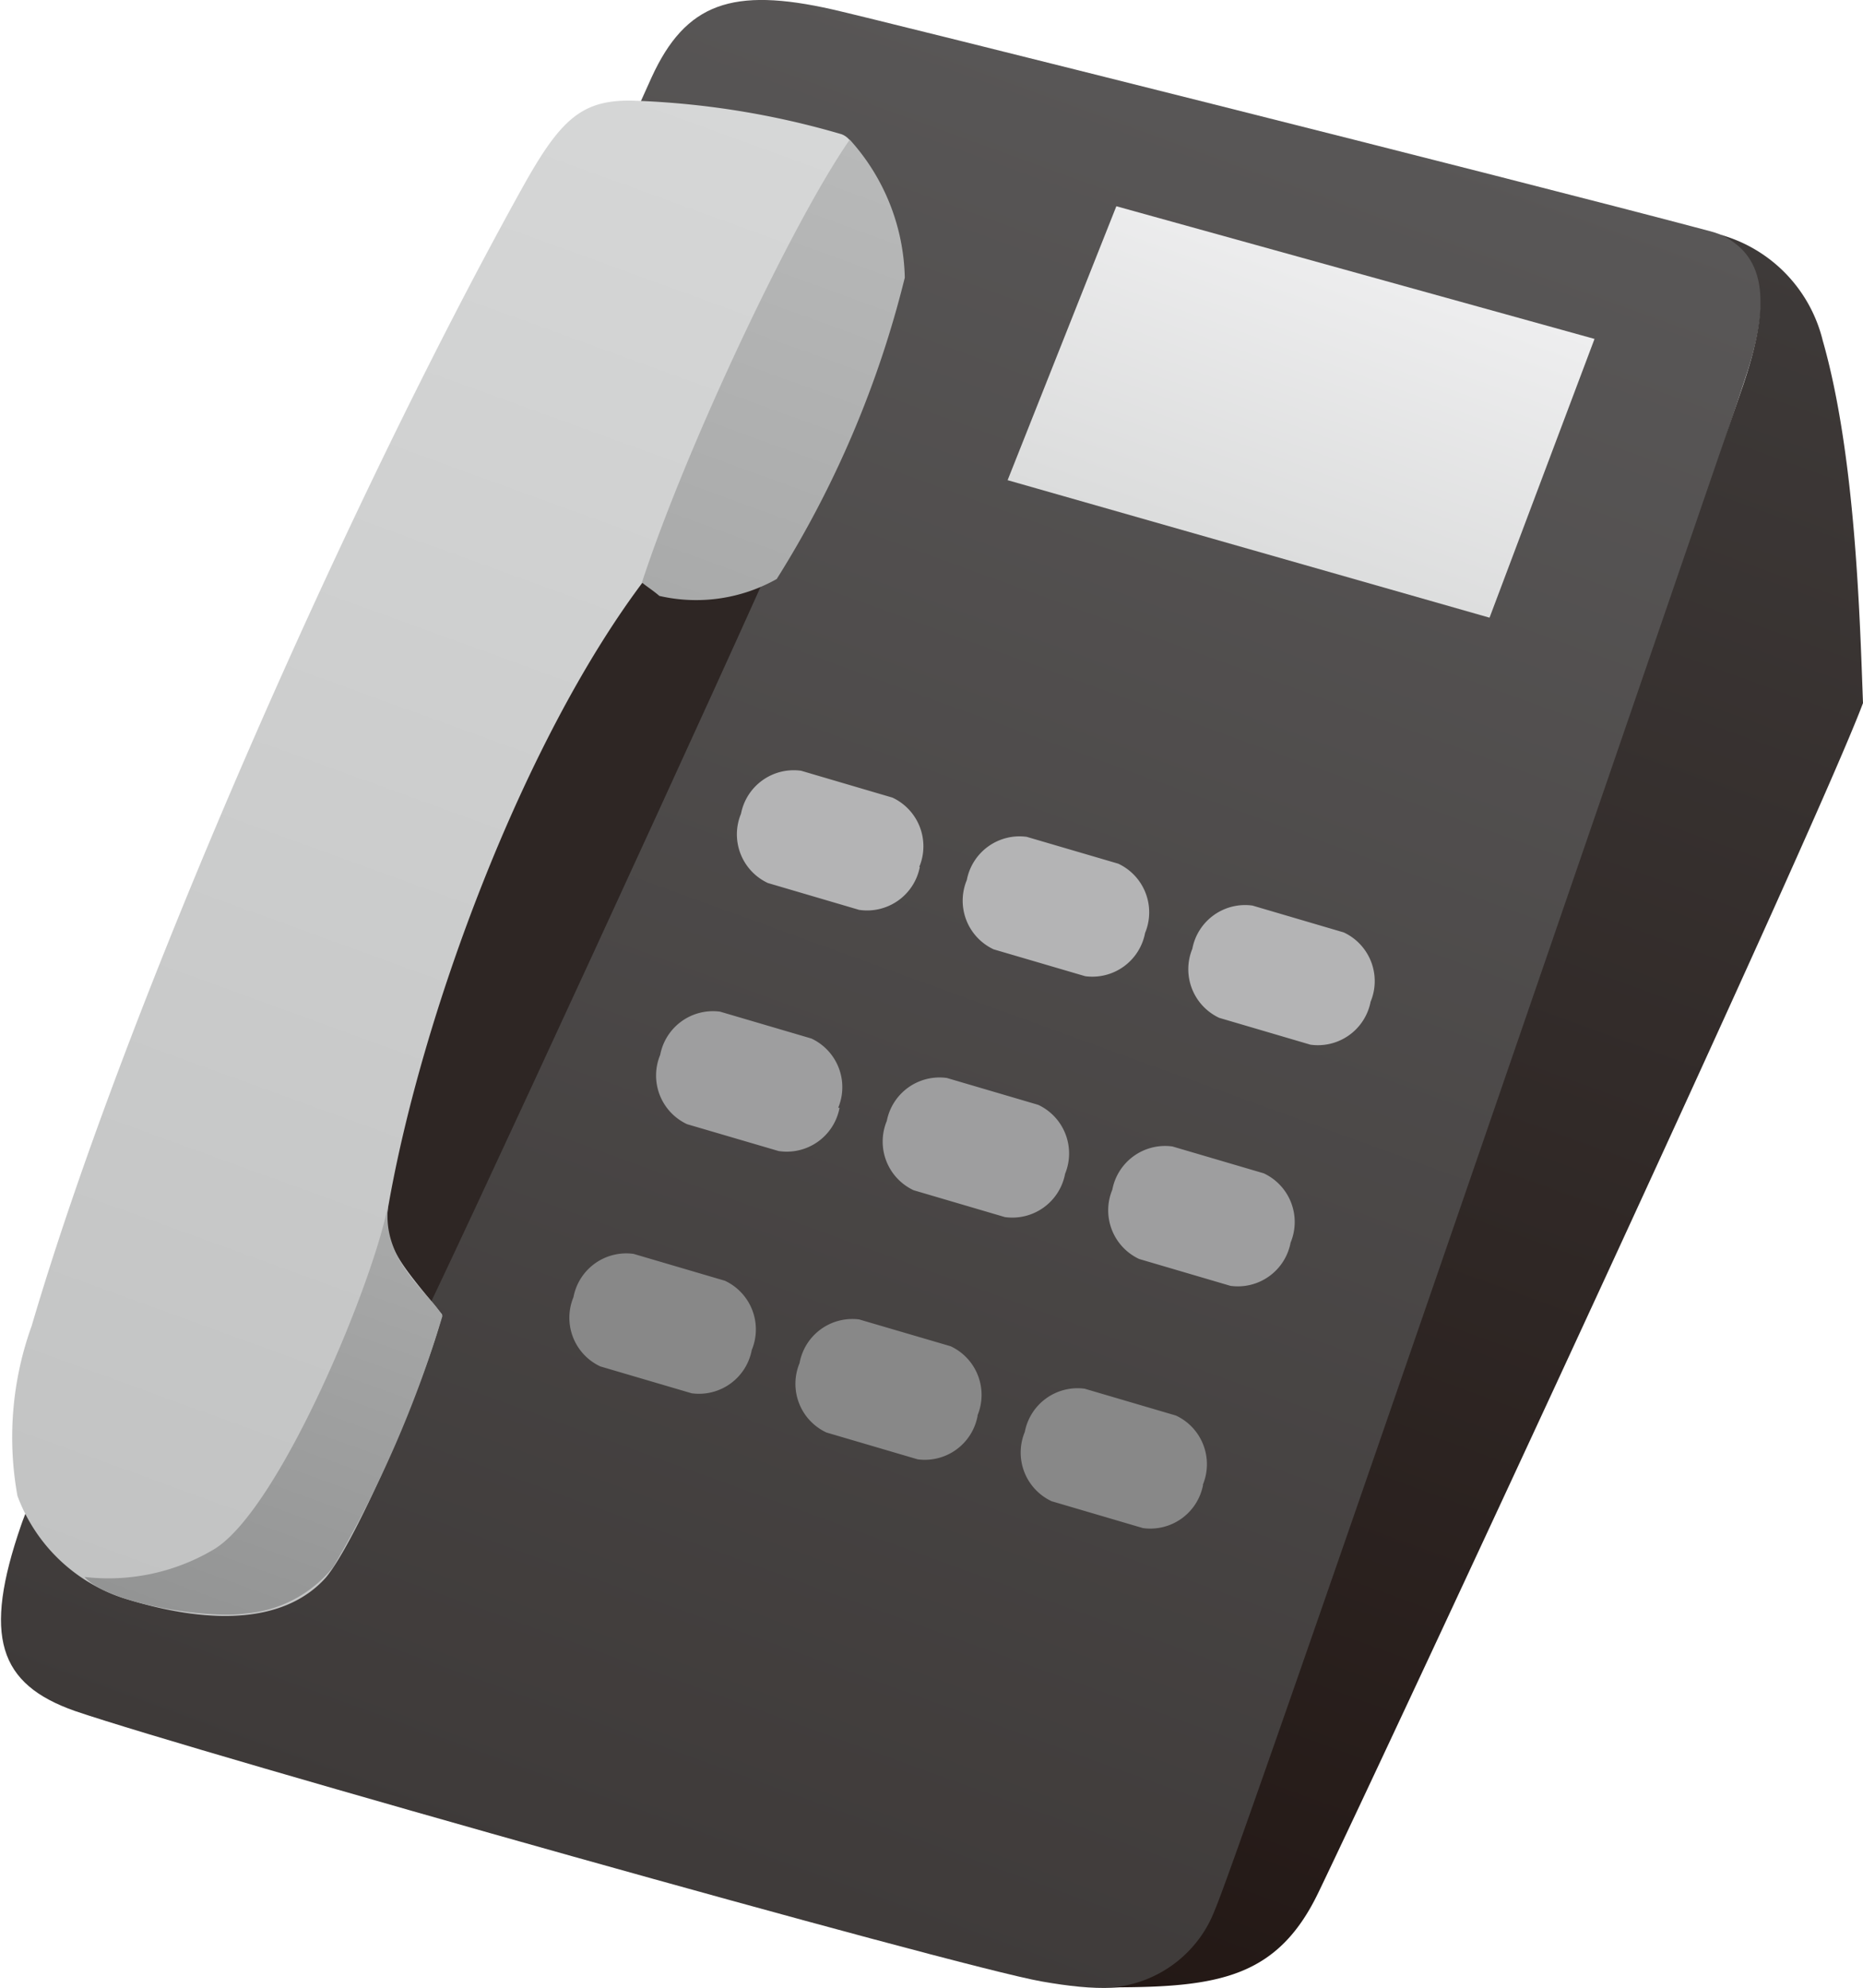 <svg xmlns="http://www.w3.org/2000/svg" xmlns:xlink="http://www.w3.org/1999/xlink" width="69.39" height="74.03" viewBox="0 0 69.39 74.03"><defs><style>.cls-1{fill:url(#linear-gradient);}.cls-2{fill:url(#linear-gradient-2);}.cls-3{fill:#b4b4b5;}.cls-4{fill:#9e9e9f;}.cls-5{fill:#888;}.cls-6{fill:url(#linear-gradient-3);}.cls-7{fill:#2e2624;}.cls-8{fill:url(#linear-gradient-4);}.cls-9{fill:url(#linear-gradient-5);}.cls-10{fill:url(#linear-gradient-6);}</style><linearGradient id="linear-gradient" x1="20.8" y1="70.28" x2="45.65" y2="2.03" gradientUnits="userSpaceOnUse"><stop offset="0" stop-color="#3e3a39"/><stop offset="1" stop-color="#595757"/></linearGradient><linearGradient id="linear-gradient-2" x1="46.34" y1="21.08" x2="50.58" y2="9.42" gradientUnits="userSpaceOnUse"><stop offset="0" stop-color="#dbdcdc"/><stop offset="1" stop-color="#eeeeef"/></linearGradient><linearGradient id="linear-gradient-3" x1="45.61" y1="75.51" x2="69.23" y2="10.61" gradientUnits="userSpaceOnUse"><stop offset="0" stop-color="#231815"/><stop offset="1" stop-color="#3e3a39"/></linearGradient><linearGradient id="linear-gradient-4" x1="5.52" y1="59.85" x2="26.17" y2="3.11" gradientUnits="userSpaceOnUse"><stop offset="0" stop-color="#c2c3c3"/><stop offset="1" stop-color="#d6d7d7"/></linearGradient><linearGradient id="linear-gradient-5" x1="26.42" y1="22.87" x2="32.71" y2="5.59" gradientUnits="userSpaceOnUse"><stop offset="0" stop-color="#a9aaaa"/><stop offset="1" stop-color="#b8b9b9"/></linearGradient><linearGradient id="linear-gradient-6" x1="7.44" y1="60.56" x2="13.35" y2="44.31" gradientUnits="userSpaceOnUse"><stop offset="0" stop-color="#939494"/><stop offset="1" stop-color="#a9aaaa"/></linearGradient></defs><g id="レイヤー_2" data-name="レイヤー 2"><g id="レイヤー_1-2" data-name="レイヤー 1"><path class="cls-1" d="M24.27,2.88C25.54.11,27.28-.49,31,.35,32.57.7,56.22,6.62,63.7,8.61c1.93.52,2.41,2.15,1.32,5.43-.78,2.35-15.3,46.14-19,55.52-1.69,4.22-3.13,4.94-7.23,4.22-3.22-.57-31.42-8.51-36-10.07-2.84-1-3.44-2.77-2-6.93C1.6,54.34,21.64,8.65,24.27,2.88Z"/><polygon class="cls-2" points="41.58 7.68 37.53 17.88 55.48 23 59.39 12.62 41.58 7.68"/><path class="cls-3" d="M34.26,32.28A2,2,0,0,1,32,33.88l-3.4-1a2,2,0,0,1-1-2.58h0a2,2,0,0,1,2.24-1.6l3.4,1a2,2,0,0,1,1,2.58Z"/><path class="cls-3" d="M42.65,34.74a2,2,0,0,1-2.23,1.61l-3.41-1a2,2,0,0,1-1-2.58h0a2,2,0,0,1,2.23-1.61l3.41,1a2,2,0,0,1,1,2.58Z"/><path class="cls-3" d="M51.05,37.3a2,2,0,0,1-2.24,1.6l-3.4-1a2,2,0,0,1-1-2.57h0a2,2,0,0,1,2.24-1.61l3.4,1a2,2,0,0,1,1,2.58Z"/><path class="cls-4" d="M31.27,41.25A2,2,0,0,1,29,42.86l-3.41-1a2,2,0,0,1-1-2.58h0a2,2,0,0,1,2.23-1.61l3.4,1a2,2,0,0,1,1,2.58Z"/><path class="cls-4" d="M39.67,43.71a2,2,0,0,1-2.24,1.61l-3.4-1a2,2,0,0,1-1-2.58h0a2,2,0,0,1,2.24-1.6l3.4,1a2,2,0,0,1,1,2.57Z"/><path class="cls-4" d="M48.07,46.27a2,2,0,0,1-2.24,1.61l-3.4-1a2,2,0,0,1-1-2.58h0a2,2,0,0,1,2.24-1.61l3.4,1a2,2,0,0,1,1,2.58Z"/><path class="cls-5" d="M28,50.27a2,2,0,0,1-2.24,1.61l-3.4-1a2,2,0,0,1-1-2.58h0a2,2,0,0,1,2.24-1.61l3.4,1a2,2,0,0,1,1,2.58Z"/><path class="cls-5" d="M36.41,52.73a2,2,0,0,1-2.23,1.61l-3.4-1a2,2,0,0,1-1-2.58h0A2,2,0,0,1,32,49.13l3.41,1a2,2,0,0,1,1,2.57Z"/><path class="cls-5" d="M44.81,55.29a2,2,0,0,1-2.24,1.61l-3.4-1a2,2,0,0,1-1-2.58h0a2,2,0,0,1,2.23-1.61l3.4,1a2,2,0,0,1,1,2.58Z"/><path class="cls-6" d="M64.92,14.36c.89-2.63,1.09-4.74-.84-5.62a5.43,5.43,0,0,1,3.81,3.94c1.22,4.26,1.38,10.28,1.5,13.5C67.58,31,51.74,65,49.11,70.46,47.6,73.61,45.43,74,41.46,74a4.51,4.51,0,0,0,3.8-2.91C46.1,69.18,60,28.67,64.92,14.36Z"/><path class="cls-7" d="M29.09,20.13c-1.27,3-12.78,28-13.62,29.54s-4.46,3.61-4.34-2.3S9.44,36.64,13.3,29.89s-.24-4.1,5.3-8.68,6.27-5.06,6.27-5.06S31.87,13.61,29.09,20.13Z"/><path class="cls-8" d="M19.45,7c1.44-2.59,2.23-3.31,4.19-3.25A31.19,31.19,0,0,1,31.35,5c1.26.49.52,4.43.52,5.28s-2.69,7.08-3.41,8.05-3.4,1.85-4.49,3.31c-4.52,6-8.26,16.16-9.5,23.24-.25,1.46.43,2.14,2,4.07-.6,2.41-3.19,8.44-4.34,9.8-1.41,1.57-4,1.87-7.56.75a6.31,6.31,0,0,1-3.92-3.8,12.22,12.22,0,0,1,.53-6.33C4.69,37.43,12.92,18.75,19.45,7Z"/><path class="cls-9" d="M31.65,5.2c-2.16,3.11-6.11,11.5-7.74,16.49.15.13.42.3.65.5a6.12,6.12,0,0,0,4.37-.63A38.28,38.28,0,0,0,33.7,10.34,7.89,7.89,0,0,0,31.65,5.2Z"/><path class="cls-10" d="M14.48,44.72c-.46,2.8-4.09,11.6-6.56,13a7.69,7.69,0,0,1-4.77,1c.86,1,4.59,1.57,6,1.36a4.67,4.67,0,0,0,3.26-1.73A42.87,42.87,0,0,0,16.48,49C16,48.12,14.11,46.92,14.48,44.72Z"/></g></g></svg>